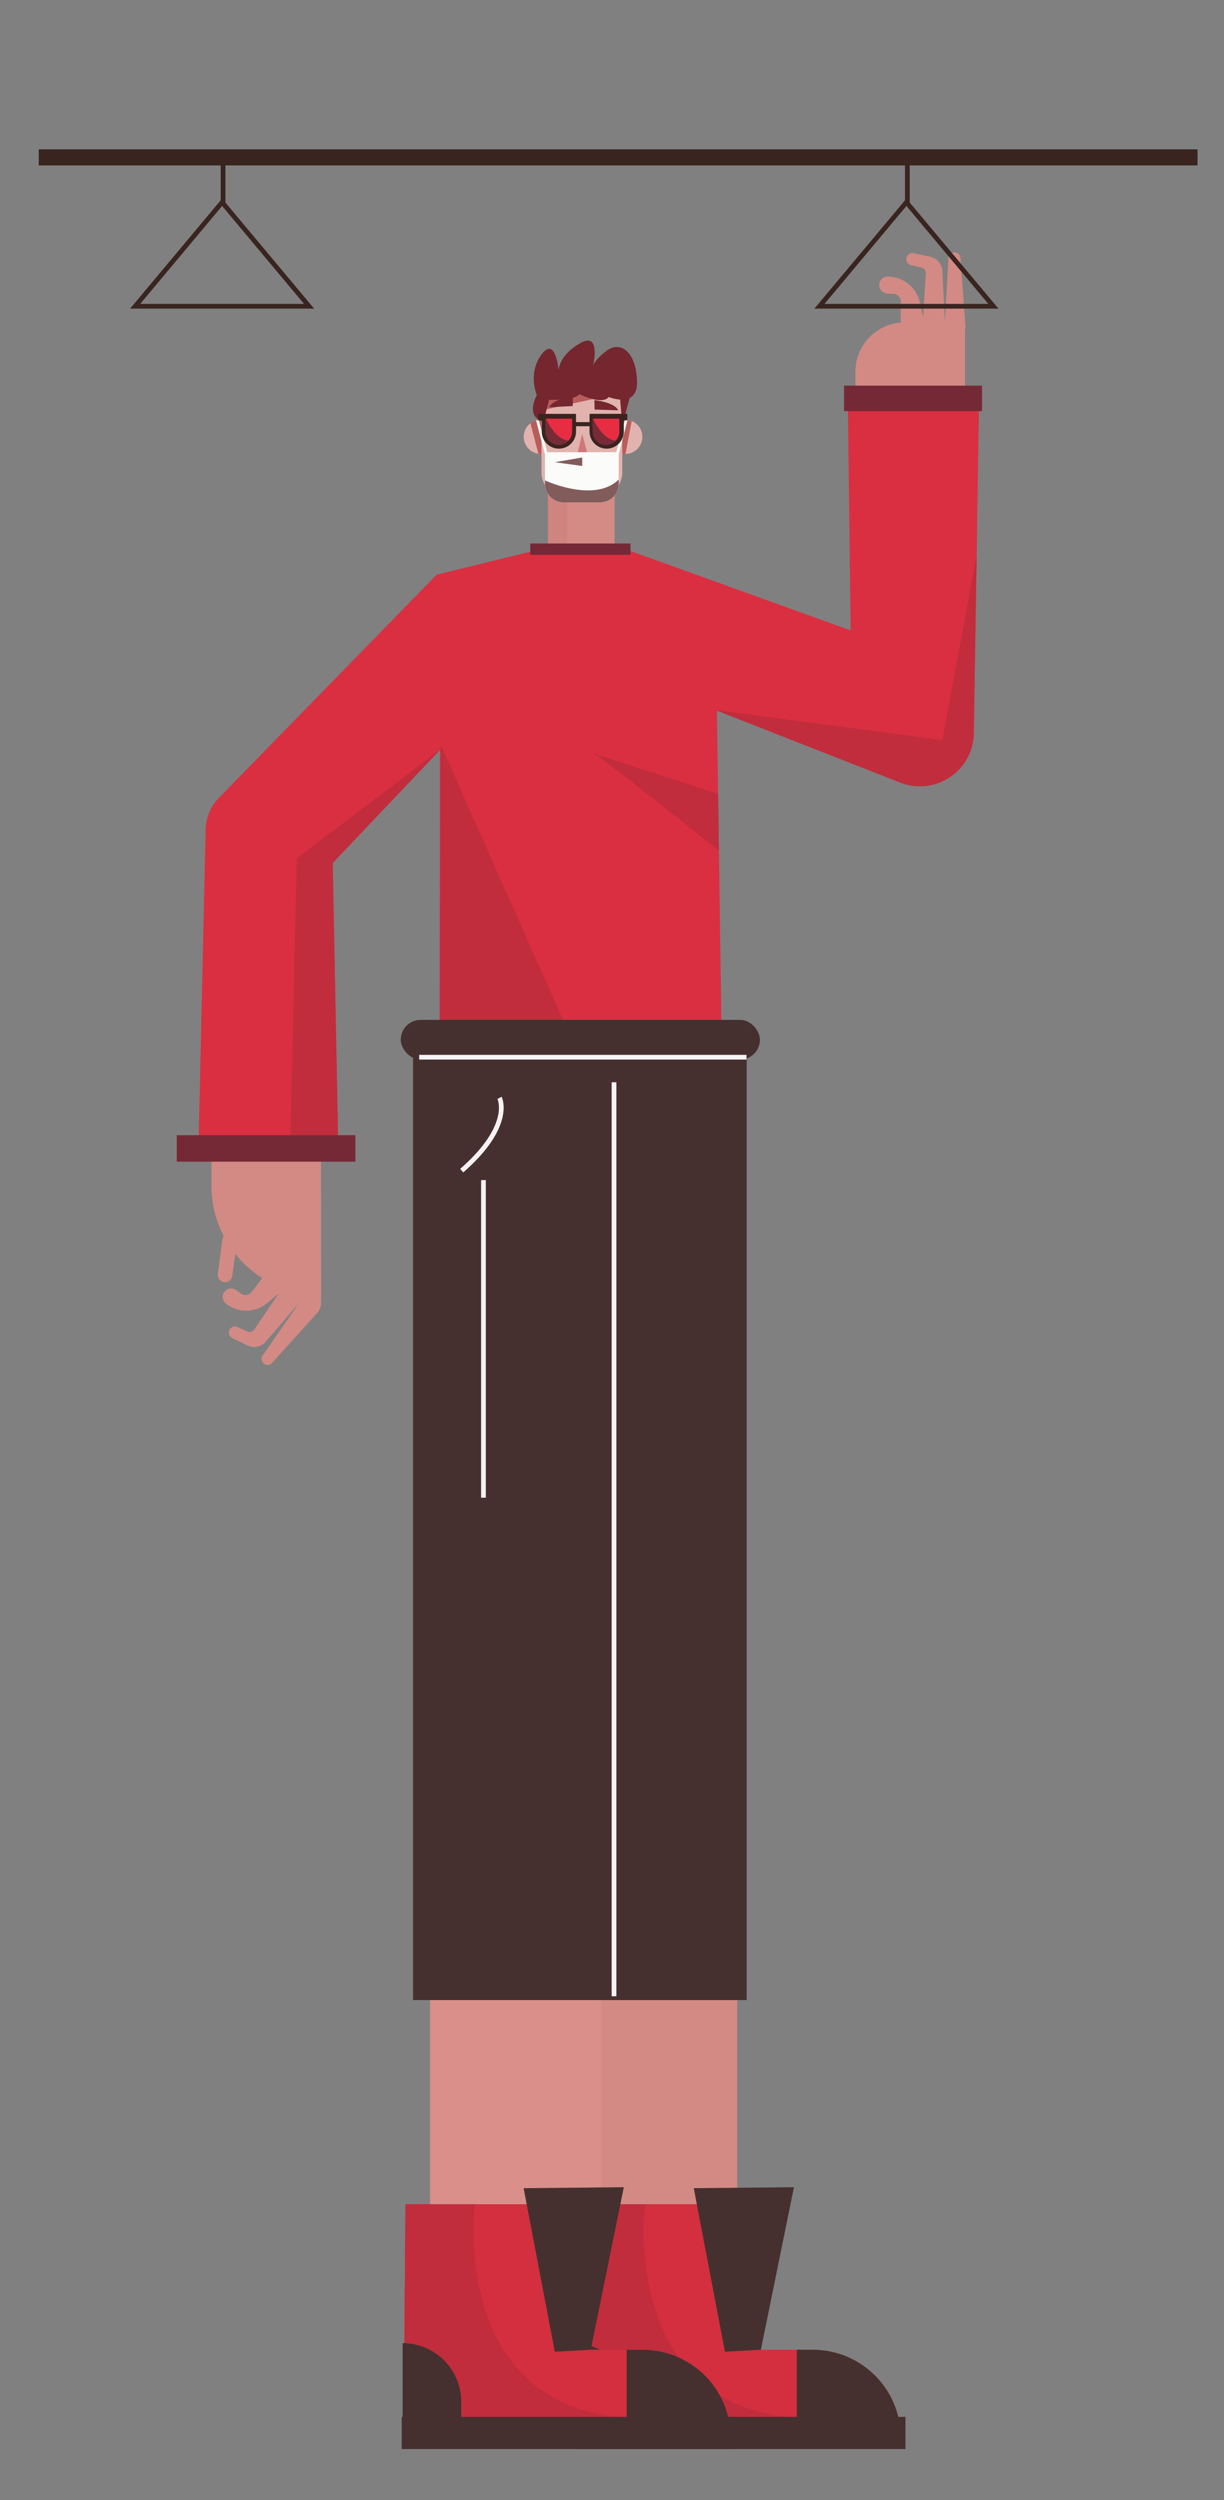 <svg id="Capa_1" data-name="Capa 1" xmlns="http://www.w3.org/2000/svg" viewBox="0 0 1295 2645"><rect x="0" y="0" width="1295" height="2645" fill="#808080" stroke="none"/><title>Mesa de trabajo 9</title><rect x="612" y="1992" width="168" height="436" fill="#d38a84"/><path d="M953,2579H607l2-247H805v154h55a92.89,92.89,0,0,1,93,93Z" fill="#d32f3f"/><polygon points="767 2488 734 2315 840 2314 805 2486 767 2488" fill="#45302f"/><path d="M918.31,2579H607l2-247h74.5l-1.5,5s-24,208.82,161,220.91C899.32,2561.59,918.66,2569.62,918.31,2579Z" fill="#c12d3c"/><path d="M679.61,462.18a18.09,18.09,0,0,1-17.83,18.09h-.27a17.41,17.41,0,0,1-3.09-.27l-.56-.11a18.1,18.1,0,0,1,0-35.45l.56-.11a17.41,17.41,0,0,1,3.09-.27,17.79,17.79,0,0,1,6.66,1.28l.18.08A18.06,18.06,0,0,1,679.61,462.18Z" fill="#e2b3ae"/><path d="M668.35,445.43l-6.57,34.84h-.27a17.41,17.41,0,0,1-3.09-.27l-.56-.11V444.45l.56-.11a17.41,17.41,0,0,1,3.09-.27,17.79,17.79,0,0,1,6.66,1.28Z" fill="#b85d5a"/><path d="M573.2,480.23v0H573c-.26,0-.51,0-.77,0a18.89,18.89,0,0,1-2.51-.19h-.12a18.08,18.08,0,0,1-8.41-32.23,17.92,17.92,0,0,1,11-3.77l1,0a18.09,18.09,0,0,1,0,36.14Z" fill="#e2b3ae"/><path d="M573.2,444.09v36.16l-3.59-.17h0l-8.41-32.23a17.92,17.92,0,0,1,11-3.77Z" fill="#b85d5a"/><path d="M650.27,511.51v81.22l-50.27,0H579.73V512.19l1.51-.52c3-1,6.15-1.92,9.32-2.68a109.72,109.72,0,0,1,50.88,0Q645.94,510.05,650.27,511.51Z" fill="#d48b85"/><path d="M600,511v81.69H579.73V512.19l1.51-.52Z" fill="#cf847f"/><path d="M658.39,422.59v77.29a25.36,25.36,0,0,1-22.9,25.22c-.81.08-1.62.12-2.44.12H598.21a25.24,25.24,0,0,1-18-7.49l-.49-.51a25.25,25.25,0,0,1-6.86-17.34V422.59a25.32,25.32,0,0,1,25.34-25.33h34.84A25.36,25.36,0,0,1,657.23,415c.06.19.12.38.16.57A24.66,24.66,0,0,1,658.39,422.59Z" fill="#e2b3ae"/><path d="M660,415l-2.58.57-84.52,18.6V422.59A25.1,25.1,0,0,1,574,415Z" fill="#b85d5a"/><polygon points="615.94 459.05 609.7 484.65 622.81 484.65 615.94 459.05" fill="#d1777c"/><path d="M581,430.84l25-1.25v-10S584.78,422.1,581,430.84Z" fill="#75262e"/><path d="M654.07,434.1l-25-.78-.19-10S650.16,425.43,654.07,434.1Z" fill="#75262e"/><path d="M664,444.07h-2.89l-9.06,34.34H579l-8.89-33.68h-2.89l9.38,36.44v30.64a19.65,19.65,0,0,0,19.65,19.65H635a19.65,19.65,0,0,0,19.65-19.65V480.46Z" fill="#fbfbf9"/><polygon points="587 489 616 484 616 493 587 489" fill="#825b5b"/><path d="M654.64,507.35v4.46A19.65,19.65,0,0,1,635,531.46H596.26a19.65,19.65,0,0,1-19.65-19.65v-3.53C582.51,510.92,630.16,531.17,654.64,507.35Z" fill="#825b5b"/><path d="M674,403c-1-30-17-43-32-32-10.38,7.61-13.57,13.3-14.56,16.09,1.66-7.67,6.46-35.34-13.44-24.09-23,13-23,29-23,29s-3-37-18-17-5,43-5,43-13,23,7,28l6-23s27,1,32-6c0,0,24,12,31,3a41.37,41.37,0,0,0,12.13,2.75l2.24,27.11L666.19,421C670.88,418.59,674.35,413.36,674,403Z" fill="#75262e"/><path d="M663.73,437.83h-40v1.07h0v7.67H609.43v-8.74h-40v6.94h3.74v11.74a18.15,18.15,0,0,0,36.3,0v-5.57H623.7v5.57a18.15,18.15,0,1,0,36.3,0V444.77h3.73Z" fill="#392420"/><path d="M655.27,442.94v13.63a14.05,14.05,0,1,1-28.1,0V442.94Z" fill="#e62d42"/><path d="M651.41,466.23a14,14,0,0,1-24.24-9.66V442.94h.2C628.75,444.9,637.08,464.68,651.41,466.23Z" fill="#762b37"/><path d="M605.33,442.94v13.63a14.05,14.05,0,0,1-28.1,0V442.94Z" fill="#e62d42"/><path d="M601.47,466.23a14,14,0,0,1-24.24-9.66V442.94h.2C578.82,444.9,587.14,464.68,601.47,466.23Z" fill="#762b37"/><path d="M1021.37,344l-5.24-71.2a6.21,6.21,0,0,0-7.06-5.69l-.15,0a6.36,6.36,0,0,0-5.5,6c-.9,16.66-3.67,67.47-3.67,67.47l-2.78-54a16.12,16.12,0,0,0-12.62-14.9l-17.49-3.84a6.51,6.51,0,0,0-2.9,12.7l11.22,2.67a5.64,5.64,0,0,1,4.33,5.84l-2.89,46.31L973.25,320a34.73,34.73,0,0,0-32.72-27.32l-1.29-.05a8.74,8.74,0,0,0-9,8.41v.23a9,9,0,0,0,8.6,9.33l6.43.26a8.13,8.13,0,0,1,7.79,7.72l-.12,22.07.27.57A52.28,52.28,0,0,0,905,393.29V422h.48V762.55a57.52,57.52,0,0,0,16.89,40.78,58.17,58.17,0,0,0,13.09,9.82,57.31,57.31,0,0,0,25.68,7l.52,0,1.49,0a57.67,57.67,0,0,0,57.67-57.67V422h.18V348.75A15.81,15.81,0,0,0,1021.37,344Z" fill="#d38a84"/><path d="M339.76,1370.25l-.54-485.81v0a57.67,57.67,0,0,0-115.34,0l-.14,364.13h0v5.71a115.54,115.54,0,0,0,12.81,53.06,35.5,35.5,0,0,0-1.85,7.64l-4.23,33a7.66,7.66,0,0,0,15.18,2.06l3.35-23.44a116,116,0,0,0,28.5,25.64l-11.55,15a8.14,8.14,0,0,1-10.89,1.32l-5.23-3.75a9,9,0,0,0-12.52,2.1l-.13.18a8.74,8.74,0,0,0,2,12.19l1,.76a34.73,34.73,0,0,0,42.6-1.49L295,1368.38l-26.14,38.34a5.65,5.65,0,0,1-7,2l-10.5-4.78a6.52,6.52,0,0,0-8.19,2.41h0a6.51,6.51,0,0,0,2.69,9.4l16.16,7.7a16.11,16.11,0,0,0,19.11-4l35.32-40.9L277.91,1434a6.36,6.36,0,0,0,.68,8.08l.1.11a6.21,6.21,0,0,0,9.07-.16l47.84-53a15.86,15.86,0,0,0,4.08-10.66v-8.13Z" fill="#d38a84"/><path d="M897,424l3,243L648,576.07l-70.57,3.56L462,608,231.67,844a49.6,49.6,0,0,0-14.11,33.56L210,1214l148,7-.08-4.23L352,913,465.14,793.76l.27-.28L465,1135.69H764l-3.38-235.76-.86-60.16-1.26-88,193.86,76.11c37.09,14.56,77.31-12.4,77.94-52.24l3-188.19L1036,414Z" fill="#da2f41"/><polygon points="867 324 1051 324 959 214 867 324" fill="none" stroke="#392420" stroke-miterlimit="10" stroke-width="5"/><line x1="960" y1="167" x2="960" y2="215.61" fill="none" stroke="#392420" stroke-miterlimit="10" stroke-width="5"/><polygon points="466.15 787.76 597.32 1082.89 465.44 1082.89 466.15 787.76" fill="#c12d3c"/><rect x="424" y="1079" width="380" height="42" rx="21" fill="#45302f"/><path d="M636,1990.5v347.76H455V1990S634.39,1990,636,1990.5Z" fill="#da8f8a"/><path d="M626,796a5.12,5.12,0,0,1,1.32.63C626,796.14,625.51,795.92,626,796Z" fill="#c12d3c"/><path d="M760.62,899.93c-36.22-28.85-120.94-96.06-133.3-103.3,14.49,5.35,128.87,42,132.44,43.14Z" fill="#c12d3c"/><rect x="41" y="158" width="1226" height="17" fill="#392420"/><polygon points="143 324 327 324 235 214 143 324" fill="none" stroke="#392420" stroke-miterlimit="10" stroke-width="5"/><line x1="236" y1="167" x2="236" y2="215.61" fill="none" stroke="#392420" stroke-miterlimit="10" stroke-width="5"/><rect x="561" y="575" width="106" height="12" fill="#752936"/><rect x="893" y="408" width="146" height="27" fill="#752936"/><rect x="437" y="1100" width="353" height="1016" fill="#45302f"/><line x1="649.64" y1="2112" x2="649.64" y2="1145" fill="none" stroke="#f8f2f5" stroke-miterlimit="10" stroke-width="5"/><path d="M528.5,1161.5s15,29-40,77" fill="none" stroke="#f8f2f5" stroke-miterlimit="10" stroke-width="5"/><line x1="511.5" y1="1248.5" x2="511.5" y2="1584.5" fill="none" stroke="#f8f2f5" stroke-miterlimit="10" stroke-width="5"/><polygon points="465.14 793.76 352 913 357.92 1216.77 307 1212 314 908 465.36 793.37 465.14 793.76" fill="#c12d3c"/><rect x="187" y="1201" width="189" height="28" fill="#752936"/><path d="M1033.27,587.48l-3,188.19c-.63,39.84-40.85,66.8-77.94,52.24l-194.3-76.28-.43-.32L997,783Z" fill="#c12d3c"/><path d="M950.37,2557A93,93,0,0,0,860,2486H843v71H668v-16a62,62,0,0,0-62-62h0v78s2.32,0,6,0h-7v34H958v-34Z" fill="#45302f"/><line x1="443.5" y1="1118.5" x2="789.79" y2="1118.5" fill="none" stroke="#f8f2f5" stroke-miterlimit="10" stroke-width="5"/><path d="M773,2579H427l2-247H625v154h55a92.89,92.89,0,0,1,93,93Z" fill="#d32f3f"/><polygon points="587 2488 554 2315 660 2314 625 2486 587 2488" fill="#45302f"/><path d="M738.31,2579H427l2-247h74.5l-1.5,5s-24,208.82,161,220.91C719.32,2561.59,738.66,2569.62,738.31,2579Z" fill="#c12d3c"/><path d="M770.37,2557A93,93,0,0,0,680,2486H663v71H488v-16a62,62,0,0,0-62-62h0v78s2.32,0,6.05,0H425v34H778v-34Z" fill="#45302f"/></svg>